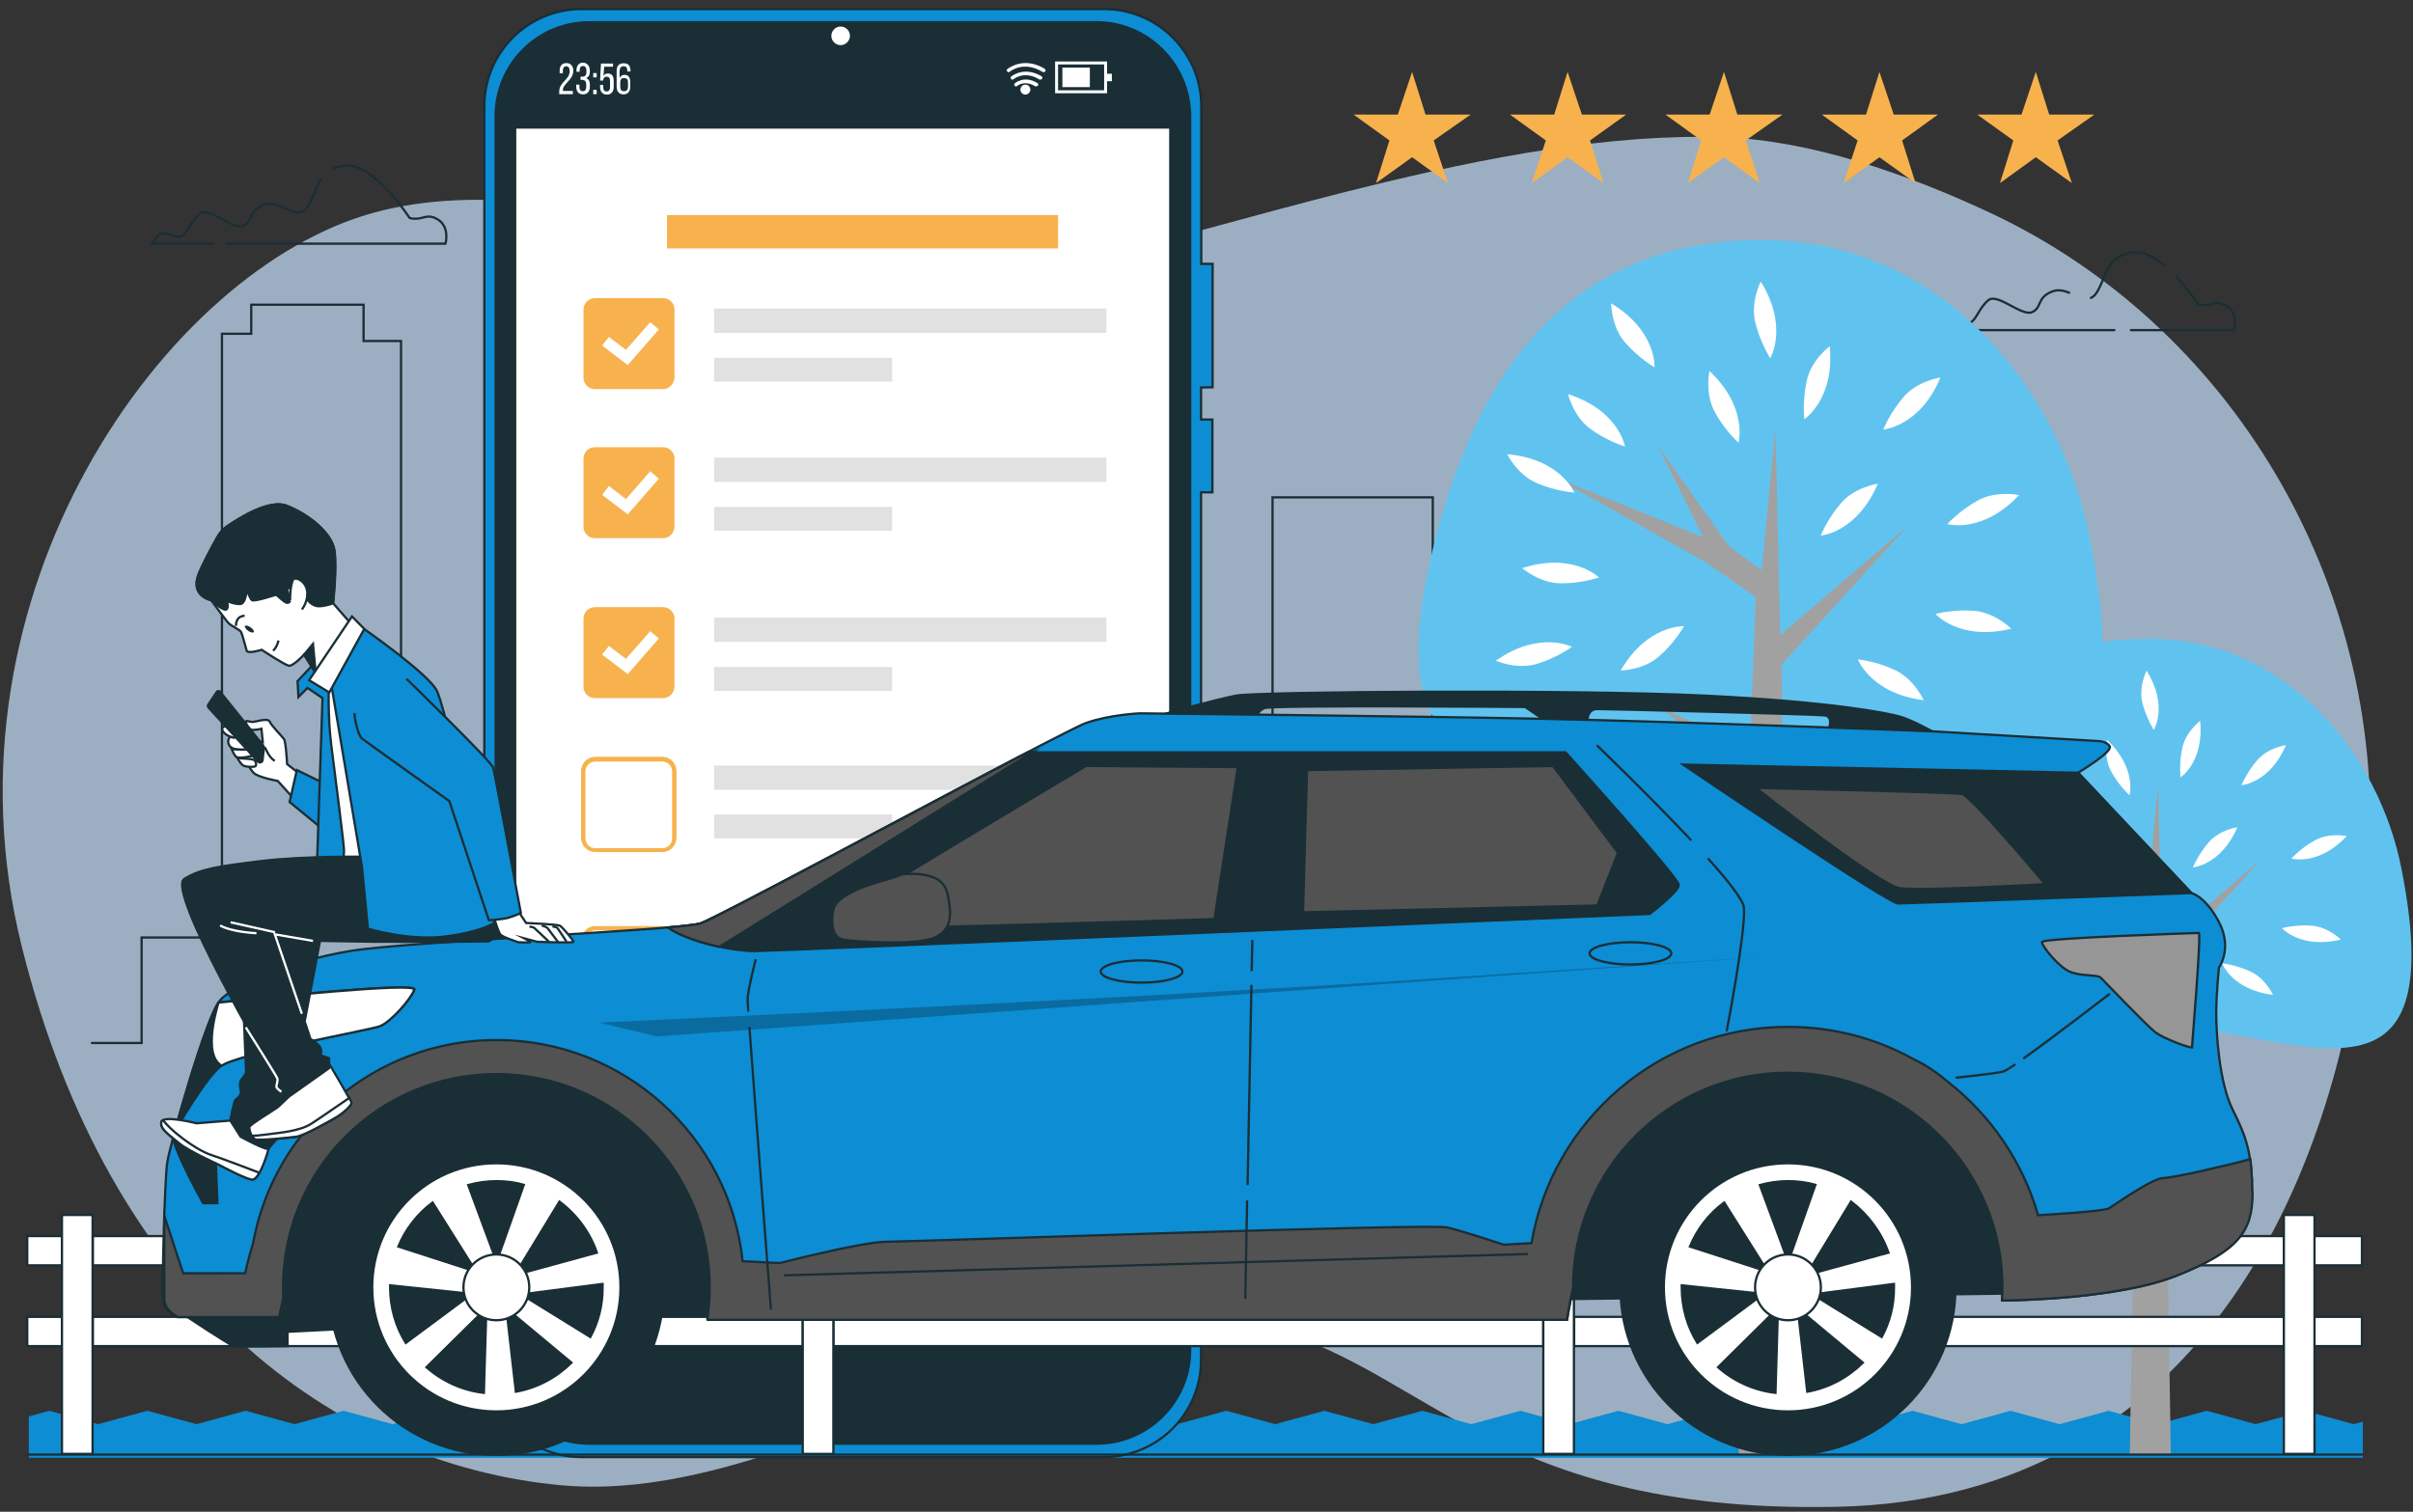 <?xml version="1.0" encoding="utf-8"?>
<!-- Generator: Adobe Illustrator 27.9.0, SVG Export Plug-In . SVG Version: 6.00 Build 0)  -->
<svg version="1.1" id="Слой_1" xmlns="http://www.w3.org/2000/svg" xmlns:xlink="http://www.w3.org/1999/xlink" x="0px" y="0px"
	 viewBox="0 0 1063.2 666.3" style="enable-background:new 0 0 1063.2 666.3;" xml:space="preserve">
<rect x="0" y="0" width="1063.2" height="666.3" fill="#333333" stroke="none"/>
<style type="text/css">
	.st0{opacity:0.7;fill:#CAE5FF;enable-background:new    ;}
	.st1{fill:#0D8DD3;}
	.st2{fill:none;stroke:#1A2E35;stroke-linecap:round;stroke-linejoin:round;stroke-miterlimit:10;}
	.st3{fill:none;stroke:#1A2E35;stroke-miterlimit:10;}
	.st4{fill:#60C3EF;}
	.st5{fill:#A1A1A1;}
	.st6{fill:#FFFFFF;}
	.st7{fill:#FFFFFF;stroke:#1A2E35;stroke-linecap:round;stroke-linejoin:round;stroke-miterlimit:10;}
	.st8{fill:#1A2E35;stroke:#1A2E35;stroke-miterlimit:10;}
	.st9{fill:#0D8DD3;stroke:#1A2E35;stroke-miterlimit:10;}
	.st10{fill:#1A2E35;stroke:#1A2E35;stroke-linecap:round;stroke-linejoin:round;stroke-miterlimit:10;}
	.st11{fill:#E1E1E1;}
	.st12{fill:#F7B24D;}
	.st13{fill:#F7B24D;stroke:#F7B24D;stroke-width:0.5;stroke-miterlimit:10;}
	.st14{fill:#FFFFFF;stroke:#1A2E35;stroke-miterlimit:10;}
	.st15{opacity:0.24;enable-background:new    ;}
	.st16{fill:#525252;stroke:#1A2E35;stroke-miterlimit:10;}
	.st17{fill:#969696;stroke:#1A2E35;stroke-miterlimit:10;}
	.st18{fill:#1A2E35;}
	.st19{fill:none;stroke:#FFFFFF;stroke-miterlimit:10;}
</style>
<path class="st0" d="M1044,377.4c6.2-121.7-61.3-234-167.1-283.6c-37-17.3-79-31.9-117.4-33.3C660.6,57,537,103,457.3,119.6
	s-200-50.8-292.1-26S-29.1,261.9,9.6,417.2S147,645.2,247,654.6c100,9.4,215.7-86,297.2-72.5s106.2,85.5,265.7,82
	s224.7-146.5,233.7-281.1C1043.8,381.1,1043.9,379.2,1044,377.4z"/>
<polygon class="st1" points="1041.1,642.5 1041.1,626.6 1037.1,627.7 1015.5,621.8 993.9,627.7 972.3,621.8 950.7,627.7 
	929.1,621.8 907.5,627.7 885.9,621.8 864.3,627.7 842.7,621.8 821.1,627.7 799.5,621.8 777.9,627.7 756.3,621.8 734.7,627.7 
	713.1,621.8 691.5,627.7 669.9,621.8 648.3,627.7 626.7,621.8 605.1,627.7 583.5,621.8 561.9,627.7 540.3,621.8 518.7,627.7 
	497.1,621.8 475.5,627.7 453.9,621.8 432.3,627.7 410.7,621.8 389.1,627.7 367.4,621.8 345.8,627.7 324.2,621.8 302.6,627.7 
	281,621.8 259.4,627.7 237.8,621.8 216.2,627.7 194.6,621.8 173,627.7 151.4,621.8 129.8,627.7 108.2,621.8 86.6,627.7 64.9,621.8 
	43.3,627.7 21.7,621.8 12.7,624.3 12.7,642.5 "/>
<g>
	<g>
		<path class="st2" d="M100.2,107.4h96.1c0,0,2-7.3-3.3-10.6s-6.6,0.7-12.5-0.7c0,0-15.9-24.4-28.4-23.1c-2,0.2-3.7,0.6-5.1,1.2"/>
		<path class="st2" d="M141.5,78.8c-2.4,3.6-3.4,8.2-5.9,12.2c-4.6,7.3-11.9-3.3-19.2-0.7c-7.3,2.6-4.6,7.3-9.2,9.2
			c-4.6,2-15.2-8.6-19.2-5.3s-5.3,8.6-7.9,9.9c-2.6,1.3-7.9-3.3-10.6,0c-2.6,3.3-2.6,3.3-2.6,3.3h26.8"/>
	</g>
	<g>
		<path class="st2" d="M911.7,129c-2.3-0.9-4.8-1.5-7.2-0.6c-7.3,2.6-4.6,7.3-9.2,9.2s-15.2-8.6-19.2-5.3s-5.3,8.6-7.9,9.9
			c-2.6,1.3-7.9-3.3-10.6,0c-2.6,3.3-2.6,3.3-2.6,3.3h76.6"/>
		<path class="st2" d="M953.9,117.2c-4.4-3.7-9.2-6.4-13.6-6c-12.5,1.3-11.9,10.6-16.5,17.8c-0.8,1.2-1.6,1.9-2.5,2.3"/>
		<path class="st2" d="M938.9,145.5h45.5c0,0,2-7.3-3.3-10.6s-6.6,0.7-12.5-0.7c0,0-4-6.2-9.7-12.2"/>
	</g>
	<g>
		<path class="st2" d="M349.5,35c-3.2-0.9-6.5-1.2-9.7,0c-13.1,4.8-8.3,13.1-16.6,16.6c-8.3,3.6-27.4-15.5-34.5-9.5
			c-7.1,5.9-9.5,15.5-14.3,17.8c-4.8,2.4-14.3-5.9-19,0c-4.8,5.9-4.8,5.9-4.8,5.9H391"/>
		<path class="st2" d="M399.2,65.9h84.5c0,0,3.6-13.1-5.9-19c-9.5-5.9-11.9,1.2-22.6-1.2c0,0-28.5-44-51.1-41.6s-21.4,19-29.7,32.1
			c-4.6,7.2-10.7,4.6-17.4,1.7"/>
	</g>
</g>
<g>
	<polyline class="st3" points="176.7,305.8 176.7,150.3 160.2,150.3 160.2,134.3 110.7,134.3 110.7,147.1 97.8,147.1 97.8,413.2 
		62.4,413.2 62.4,459.7 40.1,459.7 	"/>
	<polyline class="st3" points="336.9,326.6 336.9,206.4 302.7,206.4 302.7,235.3 286.2,235.3 286.2,193.6 249.7,193.6 249.7,373.1 
		219.1,373.1 219.1,437.2 194.4,437.2 194.4,337.9 176.7,337.9 176.7,317 	"/>
	<polyline class="st3" points="465.3,246.5 465.3,459.7 445.2,459.7 445.2,334.6 417,334.6 417,440.4 336.9,440.4 336.9,345.9 	"/>
	<polyline class="st3" points="527.7,403.6 527.7,140.7 465.3,140.7 465.3,228.9 	"/>
	<polyline class="st3" points="649,326.6 649,357.1 631.3,357.1 631.3,219.2 560.7,219.2 560.7,432.4 527.7,432.4 527.7,411.6 	"/>
	<polyline class="st3" points="725.5,459.7 699.6,459.7 699.6,260.9 649,260.9 649,310.6 	"/>
</g>
<path class="st4" d="M1058.1,382.8c23.3,118.3-49.9,69-111.6,69s-139.7,40.1-111.6-69c16.1-62.3,49.9-101.3,111.6-101.3
	S1048.3,332.9,1058.1,382.8z"/>
<polygon class="st5" points="911.4,441 941.5,464 938.4,641.1 956.5,641.1 953.1,426.4 996,379.1 952.5,416.3 950.9,345.9 
	946.2,394.1 935,386 910.6,351.4 926.3,382.9 875.8,362.5 927.3,391.6 944.2,403.3 942.3,454.5 "/>
<g>
	<path class="st6" d="M928.4,326.1c0,0-1.6,7.6,1.8,13.9c3.4,6.3,8.1,10.5,8.1,10.5S941.6,338.6,928.4,326.1z"/>
	<path class="st6" d="M864.5,393.4c0,0,5.9,5.1,13.1,5.2c7.2,0.1,13.1-2,13.1-2S881.8,387.8,864.5,393.4z"/>
	<path class="st6" d="M855.5,425c0,0,7.1,3.1,14,1.1c6.9-2.1,11.9-5.8,11.9-5.8S870.4,414.5,855.5,425z"/>
	<path class="st6" d="M898.1,428.3c0,0,7.8-0.1,13.2-4.9c5.4-4.7,8.4-10.2,8.4-10.2S907.3,412.6,898.1,428.3z"/>
	<path class="st6" d="M880.2,334c0,0,1.8,7.6,7.6,11.8c5.8,4.3,11.8,6.1,11.8,6.1S897.5,339.6,880.2,334z"/>
	<path class="st6" d="M1007.2,328.4c0,0-7.7,1.1-12.5,6.5c-4.7,5.4-7.1,11.2-7.1,11.2S1000.2,345.1,1007.2,328.4z"/>
	<path class="st6" d="M1034,368.5c0,0-7.6-1.6-13.9,1.8c-6.3,3.4-10.5,8.1-10.5,8.1S1021.6,381.8,1034,368.5z"/>
	<path class="st6" d="M1031.4,414.1c0,0-5.5-5.5-12.7-6.1s-13.2,1.1-13.2,1.1S1013.7,418.4,1031.4,414.1z"/>
	<path class="st6" d="M1001.5,438.5c0,0-3.2-7.1-9.7-10.2c-6.5-3.1-12.7-3.7-12.7-3.7S983.5,436.3,1001.5,438.5z"/>
	<path class="st6" d="M985.8,364.6c0,0-7.7,1.1-12.5,6.5c-4.7,5.4-7.1,11.2-7.1,11.2S978.7,381.3,985.8,364.6z"/>
	<path class="st6" d="M859.4,354.5c0,0,3.4,7,10,9.8s12.9,3.2,12.9,3.2S877.5,356.1,859.4,354.5z"/>
	<path class="st6" d="M969.4,317.7c0,0-6.2,4.7-7.8,11.7s-0.8,13.2-0.8,13.2S971.2,335.8,969.4,317.7z"/>
	<path class="st6" d="M945.8,295.6c0,0-3.5,6.9-1.9,13.9c1.7,7,5.1,12.2,5.1,12.2S955.5,311,945.8,295.6z"/>
	<path class="st6" d="M894.8,303c0,0,0,7.8,4.7,13.3s10.1,8.6,10.1,8.6S910.4,312.4,894.8,303z"/>
</g>
<g>
	<g>
		<path class="st7" d="M515.8,40.8v543.8c0,14.9-12.1,27.1-27.1,27.1h-235c-14.9,0-27.1-12.1-27.1-27.1V40.7
			c0-14.9,12.1-27.1,27.1-27.1h100.9l0.1,0.3c2.5,9,8.3,15,14.7,15h3.7c6.5,0,12.2-5.8,14.7-15l0.1-0.3h100.9
			C503.8,13.8,515.8,25.9,515.8,40.8z"/>
	</g>
	<g>
		<path class="st8" d="M516,56.2V40.8c0-14.9-12.1-27.1-27.1-27.1H388.1L388,14c-2.5,9-8.3,15-14.7,15h-3.7c-6.5,0-12.2-5.8-14.7-15
			l-0.1-0.3h-101c-14.9,0-27.1,12.1-27.1,27.1v15.4H516z"/>
		<path class="st8" d="M227,570.1v14.5c0,14.9,12.1,27.1,27.1,27.1h235.1c14.9,0,27.1-12.1,27.1-27.1v-14.5H227z"/>
	</g>
	<path class="st9" d="M534.3,170.7v-54.4h-5V46.8c0-23.6-19.2-42.8-42.8-42.8H256.2c-23.6,0-42.8,19.2-42.8,42.8v552.6
		c0,23.6,19.2,42.8,42.8,42.8h230.2c23.6,0,42.8-19.2,42.8-42.8V217h5v-32.1h-5v-14.1L534.3,170.7L534.3,170.7z M515.8,568.8
		c0,23.6-19.2,42.8-42.8,42.8H269.7c-23.6,0-42.8-19.2-42.8-42.8V56.6c0-23.6,19.2-42.8,42.8-42.8h85l0.1,0.3c2.5,9,8.3,15,14.7,15
		h3.7c6.5,0,12.2-5.8,14.7-15l0.1-0.3h85c23.6,0,42.8,19.2,42.8,42.8L515.8,568.8L515.8,568.8L515.8,568.8z"/>
	<path class="st10" d="M483.1,9.8H259.7c-22.9,0-41.3,18.6-41.3,41.3V595c0,22.9,18.6,41.3,41.3,41.3h223.4
		c22.9,0,41.3-18.6,41.3-41.3V51.3C524.3,28.4,505.9,9.8,483.1,9.8z M515.8,570.3c0,22.9-18.6,41.3-41.3,41.3H268.2
		c-22.9,0-41.3-18.6-41.3-41.3V55.1c0-22.9,18.6-41.3,41.3-41.3h86.5l0.1,0.3c2.5,9,8.3,15,14.7,15h3.7c6.5,0,12.2-5.8,14.7-15
		l0.1-0.3h86.5c22.9,0,41.3,18.6,41.3,41.3L515.8,570.3L515.8,570.3L515.8,570.3z"/>
	<path class="st6" d="M374.5,15.8c0-2.2-1.8-4.1-4.1-4.1c-2.2,0-4.1,1.8-4.1,4.1c0,2.2,1.8,4.1,4.1,4.1
		C372.6,19.9,374.5,18,374.5,15.8z"/>
	<g>
		<g>
			<path class="st6" d="M252.6,31.2c0,4.1-4.6,5.6-4.6,8.6v0.3h4.4v1.4h-6v-1.1c0-4.3,4.6-5.2,4.6-9c0-1.4-0.5-2.2-1.5-2.2
				c-1.1,0-1.5,0.8-1.5,2v1.1h-1.4v-1.1c0-2,0.9-3.4,3-3.4C251.5,27.8,252.6,29.2,252.6,31.2z"/>
			<path class="st6" d="M259.9,31.2v0.4c0,1.4-0.5,2.4-1.7,2.8c1.1,0.4,1.7,1.4,1.7,2.8v1c0,2-1,3.4-3,3.4s-3-1.4-3-3.4v-0.9h1.4v1
				c0,1.3,0.5,1.9,1.5,1.9c1.1,0,1.5-0.8,1.5-2v-1c0-1.3-0.5-1.9-1.7-2h-0.8v-1.4h0.9c1,0,1.7-0.6,1.7-1.9v-0.6
				c0-1.4-0.5-2.2-1.5-2.2c-1.1,0-1.5,0.8-1.5,1.9v0.6H254V31c0-2,1-3.4,3-3.4C258.9,27.8,259.9,29.2,259.9,31.2z"/>
			<path class="st6" d="M262.9,32.2v1.9h-1.5v-1.9H262.9z M262.9,39.6v1.9h-1.5v-1.9H262.9z"/>
			<path class="st6" d="M265.9,33.5c0.4-0.8,1.1-1.1,2-1.1c1.8,0,2.5,1.3,2.5,3.2v2.7c0,2-1,3.4-3,3.4s-3-1.4-3-3.4v-0.9h1.4v1
				c0,1.3,0.5,1.9,1.5,1.9c1.1,0,1.5-0.8,1.5-1.9v-2.7c0-1.3-0.5-1.9-1.5-1.9c-0.9,0-1.4,0.5-1.5,1.4v0.3h-1.4l0.4-7.5h5.3v1.4h-3.9
				L265.9,33.5z"/>
			<path class="st6" d="M277.8,31.2v0.3h-1.4v-0.4c0-1.3-0.5-1.9-1.7-1.9c-1.1,0-1.7,0.8-1.7,2.2v3c0.4-0.9,1.1-1.4,2.2-1.4
				c1.8,0,2.5,1.3,2.5,3.2v2c0,2-1,3.4-3,3.4s-3-1.4-3-3.4v-6.9c0-2.2,1-3.4,3-3.4C277,27.8,277.8,29.2,277.8,31.2z M273.3,36.3v2
				c0,1.3,0.5,1.9,1.7,1.9s1.7-0.8,1.7-1.9v-2c0-1.3-0.5-1.9-1.7-1.9S273.3,35,273.3,36.3z"/>
		</g>
		<g>
			<g>
				<g>
					<path class="st6" d="M487.8,41.1h-22.9v-14h22.9V41.1z M466.2,39.8h20.3V28.4h-20.3V39.8z"/>
				</g>
				<g>
					<rect x="468.1" y="29.8" class="st6" width="12.1" height="8.6"/>
				</g>
				<g>
					<rect x="487" y="32.5" class="st6" width="2.9" height="3.3"/>
				</g>
			</g>
			<g>
				<path class="st6" d="M456.5,38.1c-0.1,0-0.3,0-0.4-0.1c-4.7-2.8-7.8-0.3-7.9-0.1c-0.4,0.3-0.9,0.3-1.1-0.1
					c-0.3-0.4-0.3-0.9,0.1-1.1c0.1-0.1,4.1-3.6,9.9-0.1c0.4,0.3,0.5,0.8,0.3,1.1C457.1,37.9,456.7,38.1,456.5,38.1z"/>
			</g>
			<g>
				<path class="st6" d="M458.3,35.1c-0.1,0-0.3,0-0.4-0.1c-6.7-4.1-11.3-0.1-11.3-0.1c-0.4,0.3-0.9,0.3-1.1-0.1
					c-0.3-0.4-0.3-0.9,0.1-1.1c0,0,5.5-4.7,13.3-0.1c0.4,0.3,0.5,0.8,0.3,1.1C458.8,35,458.5,35.1,458.3,35.1z"/>
			</g>
			<g>
				<path class="st6" d="M459.8,31.8c-0.1,0-0.3,0-0.4-0.1c-8.5-5.1-14.2-0.3-14.5-0.1c-0.4,0.3-0.9,0.3-1.1-0.1
					c-0.3-0.4-0.3-0.9,0.1-1.1c0.1,0,6.9-5.8,16.4-0.1c0.4,0.3,0.5,0.8,0.3,1.1C460.4,31.7,460.1,31.8,459.8,31.8z"/>
			</g>
			<g>
				<path class="st6" d="M454,39.5c0,1.1-1,2.2-2.2,2.2s-2.2-1-2.2-2.2s1-2.2,2.2-2.2S454,38.3,454,39.5z"/>
			</g>
		</g>
	</g>
	<g>
		<rect x="314.7" y="136" class="st11" width="172.8" height="10.7"/>
	</g>
	<g>
		<rect x="314.7" y="157.7" class="st11" width="78.4" height="10.5"/>
	</g>
	<g>
		<path class="st12" d="M292.2,171.5h-30.1c-2.7,0-5-2.2-5-5v-30.1c0-2.7,2.2-5,5-5h30.1c2.7,0,5,2.2,5,5v30.1
			C297,169.2,294.9,171.5,292.2,171.5z"/>
	</g>
	<g>
		<g>
			<polygon class="st6" points="276.6,160.9 265.3,152.3 268.3,148.5 275.8,154.2 286.5,142 290.3,145.2 			"/>
		</g>
	</g>
	<g>
		<rect x="314.7" y="201.7" class="st11" width="172.8" height="10.7"/>
	</g>
	<g>
		<rect x="314.7" y="223.4" class="st11" width="78.4" height="10.5"/>
	</g>
	<g>
		<path class="st12" d="M292.2,237.2h-30.1c-2.7,0-5-2.2-5-5v-30.1c0-2.7,2.2-5,5-5h30.1c2.7,0,5,2.2,5,5v30.1
			C297,235,294.9,237.2,292.2,237.2z"/>
	</g>
	<g>
		<g>
			<polygon class="st6" points="276.6,226.7 265.3,218.1 268.3,214.2 275.8,220 286.5,207.7 290.3,211 			"/>
		</g>
	</g>
	<g>
		<rect x="314.7" y="272.2" class="st11" width="172.8" height="10.7"/>
	</g>
	<g>
		<rect x="314.7" y="294" class="st11" width="78.4" height="10.5"/>
	</g>
	<g>
		<rect x="314.7" y="337.4" class="st11" width="172.8" height="10.7"/>
	</g>
	<g>
		<rect x="314.7" y="359" class="st11" width="78.4" height="10.5"/>
	</g>
	<g>
		<path class="st12" d="M292.2,307.7h-30.1c-2.7,0-5-2.2-5-5v-30.1c0-2.7,2.2-5,5-5h30.1c2.7,0,5,2.2,5,5v30.1
			C297,305.4,294.9,307.7,292.2,307.7z"/>
	</g>
	<g>
		<g>
			<polygon class="st6" points="276.6,297.1 265.3,288.5 268.3,284.7 275.8,290.4 286.5,278.2 290.3,281.4 			"/>
		</g>
	</g>
	<g>
		<g>
			<path class="st13" d="M291.8,375.3h-29.5c-3.3,0-6-2.7-6-6v-29.5c0-3.3,2.7-6,6-6h29.5c3.3,0,6,2.7,6,6v29.5
				C297.8,372.6,295.1,375.3,291.8,375.3z M262.3,335.4c-2.5,0-4.6,2-4.6,4.6v29.5c0,2.5,2,4.6,4.6,4.6h29.5c2.5,0,4.6-2,4.6-4.6
				V340c0-2.5-2-4.6-4.6-4.6H262.3z"/>
		</g>
	</g>
	<g>
		<rect x="314.7" y="411.9" class="st11" width="172.8" height="10.7"/>
	</g>
	<g>
		<rect x="314.7" y="433.6" class="st11" width="78.4" height="10.5"/>
	</g>
	<g>
		<g>
			<path class="st13" d="M291.8,449.9h-29.5c-3.3,0-6-2.7-6-6v-29.5c0-3.3,2.7-6,6-6h29.5c3.3,0,6,2.7,6,6v29.5
				C297.8,447.2,295.1,449.9,291.8,449.9z M262.3,409.8c-2.5,0-4.6,2-4.6,4.6v29.5c0,2.5,2,4.6,4.6,4.6h29.5c2.5,0,4.6-2,4.6-4.6
				v-29.5c0-2.5-2-4.6-4.6-4.6L262.3,409.8L262.3,409.8z"/>
		</g>
	</g>
	<g>
		<rect x="314.7" y="487.3" class="st11" width="172.8" height="10.7"/>
	</g>
	<g>
		<rect x="314.7" y="509.1" class="st11" width="78.4" height="10.5"/>
	</g>
	<g>
		<g>
			<path class="st13" d="M291.8,525.3h-29.5c-3.3,0-6-2.7-6-6v-29.5c0-3.3,2.7-6,6-6h29.5c3.3,0,6,2.7,6,6v29.5
				C297.8,522.7,295.1,525.3,291.8,525.3z M262.3,485.3c-2.5,0-4.6,2-4.6,4.6v29.5c0,2.5,2,4.6,4.6,4.6h29.5c2.5,0,4.6-2,4.6-4.6
				v-29.5c0-2.5-2-4.6-4.6-4.6H262.3z"/>
		</g>
	</g>
	<rect x="293.9" y="94.8" class="st12" width="172.3" height="14.7"/>
</g>
<path class="st4" d="M920.7,236.6c30.1,152.7-64.5,89.1-144,89.1c-79.6,0-180.4,51.8-144-89.1c20.8-80.5,64.5-130.8,144-130.8
	S908,172.3,920.7,236.6z"/>
<polygon class="st5" points="731.3,311.9 770.1,341.5 766.1,640.9 789.6,640.9 785,292.9 840.5,231.9 784.4,279.9 782.3,189 
	776.2,251.3 761.8,240.8 730.3,196.2 750.5,236.8 685.3,210.5 751.8,248 773.6,263.1 771.1,329.2 "/>
<g>
	<path class="st6" d="M753.2,163.5c0,0-2.1,9.8,2.3,18c4.4,8.2,10.5,13.6,10.5,13.6S770.3,179.6,753.2,163.5z"/>
	<path class="st6" d="M670.7,250.4c0,0,7.6,6.6,16.9,6.7c9.3,0.1,16.9-2.6,16.9-2.6S693,243.2,670.7,250.4z"/>
	<path class="st6" d="M659.1,291.2c0,0,9.2,4.1,18.1,1.4c8.9-2.7,15.4-7.5,15.4-7.5S678.3,277.7,659.1,291.2z"/>
	<path class="st6" d="M714.1,295.5c0,0,10.1-0.1,17-6.3c7-6.1,10.9-13.2,10.9-13.2S725.9,275.2,714.1,295.5z"/>
	<path class="st6" d="M690.9,173.7c0,0,2.3,9.8,9.8,15.3s15.3,7.8,15.3,7.8S713.3,180.9,690.9,173.7z"/>
	<path class="st6" d="M855,166.4c0,0-10,1.4-16.1,8.4s-9.1,14.5-9.1,14.5S845.9,188.1,855,166.4z"/>
	<path class="st6" d="M889.6,218.2c0,0-9.8-2.1-18,2.3C863.4,225,858,231,858,231S873.5,235.4,889.6,218.2z"/>
	<path class="st6" d="M886.2,277.1c0,0-7.1-7.1-16.3-7.9c-9.3-0.7-17.1,1.4-17.1,1.4S863.4,282.7,886.2,277.1z"/>
	<path class="st6" d="M847.6,308.6c0,0-4.1-9.2-12.5-13.2s-16.5-4.8-16.5-4.8S824.3,305.7,847.6,308.6z"/>
	<path class="st6" d="M827.4,213.2c0,0-10,1.4-16.1,8.4s-9.1,14.5-9.1,14.5S818.2,234.8,827.4,213.2z"/>
	<path class="st6" d="M664.1,200.2c0,0,4.4,9,13,12.7c8.5,3.7,16.6,4.2,16.6,4.2S687.5,202.2,664.1,200.2z"/>
	<path class="st6" d="M806.2,152.6c0,0-8.1,6-10.1,15.1s-1.1,17.1-1.1,17.1S808.5,175.9,806.2,152.6z"/>
	<path class="st6" d="M775.8,124.1c0,0-4.6,9-2.4,18c2.2,9,6.6,15.8,6.6,15.8S788.2,144,775.8,124.1z"/>
	<path class="st6" d="M709.9,133.7c0,0,0,10.1,6,17.1s13.1,11.1,13.1,11.1S730,145.8,709.9,133.7z"/>
</g>
<g>
	<g>
		<polyline class="st14" points="1019.9,580.4 1040.7,580.4 1040.7,593.3 1019.9,593.3 		"/>
		<rect x="367.2" y="580.4" class="st14" width="312.8" height="12.9"/>
		<polyline class="st14" points="27.3,580.4 12,580.4 12,593.3 27.3,593.3 		"/>
		<rect x="40.9" y="580.4" class="st14" width="312.8" height="12.9"/>
		<rect x="693.6" y="580.4" class="st14" width="312.8" height="12.9"/>
	</g>
	<g>
		<polyline class="st14" points="1019.9,544.8 1040.7,544.8 1040.7,557.7 1019.9,557.7 		"/>
		<rect x="367.2" y="544.8" class="st14" width="312.8" height="12.9"/>
		<polyline class="st14" points="27.3,544.8 12,544.8 12,557.7 27.3,557.7 		"/>
		<rect x="40.9" y="544.8" class="st14" width="312.8" height="12.9"/>
		<rect x="693.6" y="544.8" class="st14" width="312.8" height="12.9"/>
	</g>
	<rect x="1006.3" y="535.5" class="st14" width="13.5" height="105.3"/>
	<rect x="680" y="535.5" class="st14" width="13.5" height="105.3"/>
	<rect x="353.7" y="535.5" class="st14" width="13.5" height="105.3"/>
	<rect x="27.3" y="535.5" class="st14" width="13.5" height="105.3"/>
</g>
<path class="st8" d="M81.1,579.5c0,0,20.1,13.4,21.9,13.8s23.7,0,23.7,0V587l191.1-9.8l570.3-7.1c0,0,0.9-32.6-14.3-58.5
	s-42.9-45.5-73.2-48.2c-30.4-2.7-67.4,6.7-85.7,22.8s-35.3,79-35.3,79L329,569.7c0,0-9.4-50.5-42.4-77.7s-79.5-33.5-120.6-21
	s-53.1,92.9-53.1,92.9L81.1,579.5z"/>
<path class="st9" d="M983.8,489.2c-6.1-12.2-7.3-34.1-7.3-42.6s1.2-20.1,1.2-20.1s6.1-8.5,0-20.1s-12.2-12.8-12.2-12.8l-49.9-53
	c0,0,15.2-9.1,14-11.6c-1.2-2.4-5.5-2.4-5.5-2.4l-73.1-4.3c0,0-112-4.3-171.7-5.5s-177.2-2.4-177.2-2.4s-13.4,0.6-23.7,4.3
	c-10.3,3.7-160.7,85.2-169.8,88.3c-9.1,3-129.1,7.9-154.6,12.2c-25.6,4.3-51.1,14.6-57.2,21.9c-6.1,7.3-21.9,63.3-23.1,71.2
	s-2.4,56-1.8,60.9s6.1,7.3,6.1,7.3h45c0,0,0.6-3.2,1.8-8.4c-0.1-1.6-0.1-3.1-0.1-4.7c0-51.9,42.1-94,94-94s94,42.1,94,94
	c0,4.8-0.4,9.4-1,14c0,0.2,0.1,0.3,0.1,0.3h378.7c0,0,0.8-5.6,2.7-14.1c0-0.1,0-0.1,0-0.2c0-52.3,42.4-94.6,94.6-94.6
	c52.3,0,94.6,42.4,94.6,94.6c0,1.9-0.1,3.9-0.2,5.8c9.5-0.1,52.3-1.2,76.6-10.9c27.4-11,33.5-19.5,33.5-36.5
	C992.3,508.6,989.9,501.3,983.8,489.2z"/>
<path class="st15" d="M263.9,450.7c0,0,225.6-10.2,350.6-18.3c125-8.1,169.7-11.2,169.7-11.2l-494.9,35.6L263.9,450.7z"/>
<path class="st16" d="M992.3,523c0-0.3,0-0.6,0-0.9c0-0.3,0-0.6,0-0.9c0-0.3,0-0.6,0-0.9c0-0.4,0-0.9-0.1-1.3c0-0.4,0-0.8-0.1-1.2
	c0-0.1,0-0.2,0-0.3c0-0.5-0.1-0.9-0.1-1.4c0-0.2,0-0.4,0-0.6c-0.1-1.6-0.3-3.2-0.5-4.6c-9.3,2.6-34,8.3-38.2,8.3
	c-4.9,0-21.9,12.1-24.1,13.4c-1.9,1.2-25.1,2.7-31.2,3c-6.8-23.7-21-44.2-40-59c-3.3-2.8-6.9-5.4-10.5-7.5c-1.4-0.8-2.9-1.6-4.6-2.4
	c-16.3-9-35.1-14.1-55.1-14.1c-56.7,0-103.8,41.2-113,95.3l-12.2,0.7c0,0-17.4-5.8-25-7.6s-236.2,6.3-247,6.3
	c-10.7,0-46.9,9.4-46.9,9.4l-16.5-0.8c-5.7-54.8-52.1-97.5-108.4-97.5c-53.6,0-98.1,38.7-107.3,89.6c-2.4,7.9-3.5,13.2-3.5,13.2
	H80.7l-8.3-25.3l0,0l0,0c0,0.4,0,0.7,0,1.1c0,0,0,0,0,0.1c0,0.3,0,0.7,0,1c0,0.5,0,1,0,1.5c0,0.4,0,0.8,0,1.2s0,0.7,0,1.1
	c0,0.5,0,1,0,1.5s0,0.9,0,1.4c0,0.4,0,0.7,0,1.1c0,0.4,0,0.9,0,1.3c0,0.1,0,0.3,0,0.4c0,0.3,0,0.7,0,1s0,0.6,0,0.9
	c0,0.6,0,1.2,0,1.8c0,0.2,0,0.5,0,0.7c0,0.4,0,0.8,0,1.2c0,0.1,0,0.2,0,0.3c0,0.3,0,0.5,0,0.8c0,0.5,0,1.1,0,1.6c0,0.2,0,0.5,0,0.7
	c0,0.6,0,1.2,0,1.8c0,0.2,0,0.4,0,0.6c0,0.5,0,1,0,1.5c0,0.2,0,0.3,0,0.5c0,0.5,0,1.1,0,1.6c0,0.2,0,0.3,0,0.5s0,0.4,0,0.7
	s0,0.6,0,0.9c0,0.1,0,0.2,0,0.3s0,0.3,0,0.4c0,0.4,0,0.8,0,1.1c0,0,0,0,0,0.1c0,0.3,0,0.5,0,0.8c0,0.2,0,0.4,0,0.6
	c0,0.1,0,0.2,0,0.3c0,0.2,0,0.3,0,0.5c0,0.3,0,0.5,0,0.7c0,0.1,0,0.1,0,0.2c0,0.4,0,0.8,0,1.1l0,0c0,0.3,0,0.7,0,0.9
	c0,0.1,0,0.1,0,0.2c0,0.3,0,0.5,0,0.7v0.1c0,0.2,0,0.4,0,0.5c0.6,4.9,6.1,7.3,6.1,7.3h32.6H123c0,0,0.6-3.2,1.8-8.4
	c-0.1-1.6-0.1-3.1-0.1-4.7c0-51.9,42.1-94,94-94s94,42.1,94,94c0,4.8-0.4,9.4-1,14c0,0.2,0.1,0.3,0.1,0.3h15.1H674h16.4
	c0,0,0.8-5.6,2.7-14.1c0-0.1,0-0.1,0-0.2c0-52.3,42.4-94.6,94.6-94.6c52.3,0,94.6,42.4,94.6,94.6c0,1.9-0.1,3.9-0.2,5.8
	c3.3,0,10.8-0.2,20.1-0.8l0,0c1-0.1,2.1-0.1,3.1-0.2c0.1,0,0.2,0,0.4,0c2.2-0.2,4.5-0.4,6.8-0.6h0.1c1.1-0.1,2.1-0.2,3.2-0.3
	c0.2,0,0.5,0,0.7-0.1c0.9-0.1,1.9-0.2,2.9-0.3c0.2,0,0.4,0,0.7-0.1c2.3-0.3,4.6-0.6,6.9-0.9c0.3,0,0.6-0.1,0.9-0.1
	c0.9-0.1,1.7-0.3,2.6-0.4c0.3-0.1,0.7-0.1,1-0.2c1-0.2,2-0.3,2.9-0.5c0.2,0,0.3-0.1,0.5-0.1c1.1-0.2,2.2-0.4,3.4-0.6
	c0.3-0.1,0.6-0.1,0.9-0.2c0.8-0.2,1.6-0.3,2.5-0.5c0.4-0.1,0.7-0.2,1.1-0.2c0.8-0.2,1.6-0.4,2.4-0.6c0.3-0.1,0.6-0.1,0.9-0.2
	c1.1-0.3,2.1-0.5,3.1-0.8c0.2-0.1,0.4-0.1,0.6-0.2c0.8-0.2,1.6-0.5,2.4-0.7c0.3-0.1,0.6-0.2,1-0.3c0.7-0.2,1.4-0.5,2.1-0.7
	c0.3-0.1,0.6-0.2,0.9-0.3c0.9-0.3,1.9-0.7,2.8-1c27.4-11,33.5-19.5,33.5-36.5C992.3,524.8,992.3,523.9,992.3,523z"/>
<path class="st8" d="M454.8,331.5H453c-46,24-137.2,73.1-144.3,75.5c-1.6,0.5-6.8,1.1-14.4,1.8c10,6.9,29.8,10.4,38.1,10.4
	c8.5,0,394.5-16.4,394.5-16.4s12.8-9.7,12.8-12.8s-49.9-58.4-49.9-58.4h-235V331.5z"/>
<path class="st16" d="M449.6,333.3c-46.9,24.5-134,71.4-140.9,73.7c-1.6,0.5-6.8,1.1-14.4,1.8c5.7,3.9,14.6,6.8,22.7,8.5l137.8-85.7
	L449.6,333.3z"/>
<path class="st16" d="M478.5,337.6c0,0-99.2,59.1-103.5,62.7c-4.3,3.7-2.4,7.3,1.2,8.5s158.9-3.7,158.9-3.7l10.3-67L478.5,337.6z"/>
<polygon class="st16" points="575.9,339.4 574.1,402.1 703.8,399.1 712.9,375.9 684.3,337.6 "/>
<path class="st16" d="M397.6,385.3c0,0-1.9,1.1-10.3,3.4s-19,6.8-20.1,12.2c-1.1,5.3-0.8,12.5,4.6,13.3c5.3,0.8,32.3,2.7,40.3-1.1
	c8-3.8,6.8-11.4,5.7-17.8c-1.1-6.5-4.9-8.4-9.5-9.5S397.6,385.3,397.6,385.3z"/>
<ellipse class="st3" cx="503" cy="428.2" rx="18" ry="4.9"/>
<ellipse class="st3" cx="718.4" cy="420.2" rx="18" ry="4.9"/>
<path class="st3" d="M752.5,378.3c9,10,15.6,18.4,15.9,21.7c0.9,10.3-7.6,54.5-7.6,54.5"/>
<path class="st3" d="M703.6,328.5c0,0,23,22.1,41.6,41.9"/>
<path class="st3" d="M891.5,466.6c13.7-9.8,38.1-28.6,38.1-28.6"/>
<path class="st3" d="M861.7,475c0,0,17.4-1.8,21-2.7c0.6-0.2,2.6-1.4,5.3-3.2"/>
<line class="st3" x1="549.5" y1="529.1" x2="548.7" y2="572.4"/>
<line class="st3" x1="551.4" y1="434.1" x2="549.7" y2="522.3"/>
<line class="st3" x1="551.8" y1="414.3" x2="551.5" y2="428"/>
<line class="st3" x1="673.3" y1="552.7" x2="345.5" y2="562.1"/>
<path class="st3" d="M330.2,452.6c2.4,33.4,9.5,124.7,9.5,124.7"/>
<path class="st3" d="M333,422.8c0,0-3.6,13.8-3.6,17.9c0,0.4,0.1,2.3,0.3,5.2"/>
<path class="st8" d="M96.3,441.8c-4.8,7.2-14.1,38-19.2,56.7c4.8-8.2,14.9-24.9,20.6-28.9c7.6-5.4,64.8-15.6,69.7-17.4
	c4.9-1.8,13.8-12.1,15.2-16.1C183.6,432.7,116,439.7,96.3,441.8z"/>
<path class="st14" d="M182.5,436.2c1.1-3.4-66.5,3.6-86.2,5.7c0,0-7.6,22.9,1.4,27.8c7.6-5.4,64.8-15.6,69.7-17.4
	C172.2,450.4,181.2,440.2,182.5,436.2z"/>
<path class="st8" d="M94.5,497.3l1.3,33h-6.3c0,0-17.5-31.1-12.5-31.9C82,497.8,94.5,497.3,94.5,497.3z"/>
<path class="st8" d="M741.6,337c0,0,90.2,61.2,94.7,61.2s129.3-4.6,129.3-4.6l-49.9-53L741.6,337z"/>
<path class="st16" d="M773.8,347.3c0,0,54,42.9,63.4,44.2c9.4,1.3,63.9-1.8,63.9-1.8s-32.6-38.9-36.6-39.7
	C860.4,349.1,773.8,347.3,773.8,347.3z"/>
<path class="st17" d="M968.9,411.2c0,0-69.2,2.2-69.2,4s7.1,10.7,12.1,13c4.9,2.2,12.5,1.3,13.8,2.7c1.3,1.3,20.5,21.4,24.1,24.1
	c3.6,2.7,14.3,6.7,16.1,6.7C965.8,461.6,969.8,413.4,968.9,411.2z"/>
<g>
	<circle class="st8" cx="218.7" cy="567.4" r="73.8"/>
	<path class="st14" d="M218.7,512.7c-30.2,0-54.7,24.5-54.7,54.7s24.5,54.7,54.7,54.7s54.7-24.5,54.7-54.7S248.9,512.7,218.7,512.7z
		 M263,552.1l-36.2,9.9l19.7-32.4C254.1,535.3,259.9,543.1,263,552.1z M213.2,613.9c-9.6-1.1-18.4-5.2-25.3-11.3l26.4-26.1
		L213.2,613.9z M223.1,576.7l28.7,23.9c-6.6,6.5-15,11.1-24.5,12.8L223.1,576.7z M230.8,522.2l-12,33.9l-12.5-33.8
		c4-1.1,8.2-1.7,12.5-1.7C222.9,520.6,227,521.1,230.8,522.2z M190.6,530l19.2,30.5l-34.3-11.1C178.7,541.7,184,534.9,190.6,530z
		 M171.9,566.5l36,3.8l-29.1,21.6c-4.4-7.1-6.9-15.5-6.9-24.5C171.9,567.1,171.9,566.8,171.9,566.5z M260.1,589.3l-30.4-18.8
		l35.8-4.6c0,0.5,0,1,0,1.4C265.6,575.3,263.6,582.8,260.1,589.3z"/>
	<circle class="st14" cx="218.7" cy="567.4" r="14.5"/>
</g>
<g>
	<circle class="st8" cx="787.8" cy="567.4" r="73.8"/>
	<path class="st14" d="M787.8,512.7c-30.2,0-54.7,24.5-54.7,54.7s24.5,54.7,54.7,54.7s54.7-24.5,54.7-54.7S818,512.7,787.8,512.7z
		 M832.1,552.1l-36.2,9.9l19.7-32.4C823.1,535.3,828.9,543.1,832.1,552.1z M782.3,613.9c-9.6-1.1-18.4-5.2-25.3-11.3l26.4-26.1
		L782.3,613.9z M792.1,576.7l28.7,23.9c-6.6,6.5-15,11.1-24.5,12.8L792.1,576.7z M799.9,522.2l-12,33.9l-12.5-33.8
		c4-1.1,8.2-1.7,12.5-1.7C792,520.6,796,521.1,799.9,522.2z M759.7,530l19.2,30.5l-34.3-11.1C747.8,541.7,753,534.9,759.7,530z
		 M741,566.5l36,3.8l-29.1,21.6c-4.4-7.1-6.9-15.5-6.9-24.5C741,567.1,741,566.8,741,566.5z M829.1,589.3l-30.4-18.8l35.8-4.6
		c0,0.5,0,1,0,1.4C834.6,575.3,832.6,582.8,829.1,589.3z"/>
	<circle class="st14" cx="787.8" cy="567.4" r="14.5"/>
</g>
<path class="st8" d="M514.5,314.3c0,0,20.5-5.8,30.1-7.7c9.7-1.8,149.4-2.8,206.6,0c57.2,2.8,80.7,7.8,85.8,9.2
	c5.1,1.4,14.1,6.4,14.1,6.4l-45-2c0,0,1.5-4.4-2.2-4.9s-95.9-2.8-100.1-2.8c-4.2,0-4.3,4.4-4.3,4.4l-20-0.2l-7.5-5.1
	c0,0-112.1-0.9-114.9,0.5c-2.8,1.4-2.5,2.3-2.5,2.3L514.5,314.3z"/>
<line class="st2" x1="12" y1="641.1" x2="1040.7" y2="641.1"/>
<g>
	<polygon class="st12" points="622.2,31.7 628.1,50.5 648,50.5 631.7,61.9 638,80.7 622.2,69.3 606.3,80.7 612.2,61.9 596.4,50.5 
		615.9,50.5 	"/>
	<polygon class="st12" points="690.7,31.7 697,50.5 716.5,50.5 700.6,61.9 706.5,80.7 690.7,69.3 674.9,80.7 681.1,61.9 665.3,50.5 
		684.8,50.5 	"/>
	<polygon class="st12" points="759.6,31.7 765.5,50.5 785.4,50.5 769.2,61.9 775.4,80.7 759.6,69.3 743.7,80.7 749.6,61.9 
		733.8,50.5 753.3,50.5 	"/>
	<polygon class="st12" points="828.1,31.7 834.4,50.5 853.9,50.5 838.1,61.9 844,80.7 828.1,69.3 812.3,80.7 818.5,61.9 802.7,50.5 
		822.2,50.5 	"/>
	<polygon class="st12" points="897,31.7 902.9,50.5 922.8,50.5 906.6,61.9 912.9,80.7 897,69.3 881.2,80.7 887.1,61.9 871.2,50.5 
		890.7,50.5 	"/>
</g>
<g>
	<path class="st14" d="M131.9,341l-5.4-4.2c0,0-0.5-9.9-1.4-11.1s-5.6-6-6.3-7.7c-0.8-1.7-6.3,0.2-7.5,0.2s-3.2-0.9-3,0
		s0.8,2.7,2.1,3.3c1.4,0.6,4.8-0.3,4.8-0.3l0.6,5.9c0,0-12.8-3.3-11,0.6s4.8,10.8,6.9,12.9s10.7,3.6,10.7,3.6l7.2,8L131.9,341z"/>
	<path class="st14" d="M101.4,320c0,0-3.5-0.2-3.5,1.2c0,1.4,1.5,2.6,3.5,3.5s3.3,0.5,3.3,0C104.7,324.2,101.4,320,101.4,320z"/>
	<path class="st14" d="M101.4,324.7c0,0-1.8,1.8-0.2,4.1c1.7,2.3,8.1,1.7,8.1,1.7l-4.7-5.7C104.7,324.7,103.2,325.6,101.4,324.7z"/>
	<path class="st14" d="M102.1,330.2c0,0,1.1,3,2.3,3.6c1.2,0.6,6.8-0.6,6.8-0.6l-1.8-2.9C109.3,330.4,102.9,330.4,102.1,330.2z"/>
	<path class="st14" d="M104.4,333.8c0,0,1.5,2.7,2.6,3.5s4.7,0.8,5.4,0.5c0.8-0.3,0.5-2.4-0.6-2.9s-5.3-0.6-5.3-0.6L104.4,333.8z"/>
	<path class="st10" d="M97.1,305l18.9,23.6c0.2,0.2,0.3,0.5,0.3,0.9l-0.6,5.5c-0.1,1-1.3,1.4-2,0.7l-21.8-23.8
		c-0.4-0.4-0.4-1-0.1-1.4l3.5-5.2C95.7,304.4,96.6,304.4,97.1,305z"/>
	<path class="st3" d="M116.7,329.3c0,0,2,5,4.4,6"/>
</g>
<polygon class="st9" points="143.6,345.7 130.8,339.4 127.6,353.5 143.7,366.7 "/>
<path class="st9" d="M137.5,293.4l-6.4,6.8l0.4,7l4-4l6.6,4.5l-2.4,72.3l20,2.3l-11.9-88.8C147.7,293.4,146.2,287.1,137.5,293.4z"/>
<path class="st14" d="M144.9,301.5c0,0-0.6,14,1.1,27.2c1.7,13.2,5.7,44.5,5.6,46.4c-0.2,2-0.3,5,0.5,5.9s10.8,1.4,10.8,1.4
	s-8.7-59.3-10.1-69.2c-1.4-9.9-1.5-16.7-3.3-16.5C147.6,296.7,144.9,301.5,144.9,301.5z"/>
<path class="st14" d="M93.1,264.6c0,0,5.6,7.7,7.2,9.6c1.5,1.9,5.5,3.2,6,4.5c0.6,1.3,1.9,6.6,2.4,8.1c0.6,1.5,6.6-0.4,6.6-0.4
	s10,6.6,11.9,7c1.9,0.4,6.8-4.9,6.8-4.9l6.8,10.9l16.2-21.8l-10.2-11.7c0,0,1.7-15.4,0.6-23.2c-1.1-7.7-11.3-16-21.1-19.8
	c-7.5-2.9-20.5,5.2-26.2,9.1c-1.8,1.2-3.3,2.9-4.3,4.8c-2.4,4.3-6.9,12.6-8.4,16.8C85.2,259.5,88,263.2,93.1,264.6z"/>
<polygon class="st8" points="134,288.5 137.9,283.8 139.1,296.6 "/>
<path class="st3" d="M104,275.9c0,0-0.4-4.3,3.8-4.5"/>
<path class="st18" d="M109.3,278c1.1,0.8,2.2,1,2.5,0.6s-0.3-1.4-1.4-2.1c-1.1-0.8-2.2-1-2.5-0.6C107.7,276.3,108.3,277.3,109.3,278
	z"/>
<path class="st3" d="M122.7,282.3c0,0-0.6,3-2.4,4.5"/>
<path class="st10" d="M87.3,253.6c1.5-4.2,6-12.5,8.4-16.8c1.1-1.9,2.5-3.5,4.3-4.8c5.7-3.9,18.7-12,26.2-9.1
	c9.8,3.8,20,12,21.1,19.8c1.1,7.7-0.6,23.2-0.6,23.2s-3.2,1.3-6.2,1.3s-5.5-2.8-5.8-4.7c-0.4-1.9-8.7-4-8.3-3
	c0.4,0.9,0.8,3.2,1.3,4.1c0.6,0.9-0.2,2.3-1.3,2.1c-1.1-0.2-4.7-3.6-4.7-3.6s-9.6,3.2-10.7,2.4c-1.1-0.8-2.3-5.1-2.3-5.1
	s-0.2,6.6-2.8,6.8c-2.6,0.2-5.8-1.3-5.8-1.3s0.9,4-0.9,3.8c-1.9-0.2-6-4.1-6-4.1C88,263.2,85.2,259.5,87.3,253.6z"/>
<path class="st14" d="M127.8,264.6c0,0,0-9.4,2.1-9.6s5.5,2.3,5.5,6.6s-2.4,7-2.4,7"/>
<g>
	<path class="st14" d="M101.4,493.9l-14.8,1.2c0,0-14.7-3.8-15.5-0.6c-0.8,3.1,4,6.1,8,9.4c4,3.4,17,9.2,17,9.2s10.9,5.9,14.7,6.7
		s7.6-13.6,7.6-13.6L101.4,493.9z"/>
	<path class="st14" d="M71.1,494.5c0.1-0.4,0.4-0.6,0.8-0.8c2.6,4,13.9,12.9,21,15.3c5.8,1.9,16.6,6.1,21.4,7.9
		c-1.1,1.9-2.3,3.3-3.5,3c-3.8-0.8-14.7-6.7-14.7-6.7s-13-5.9-17-9.2C75.1,500.6,70.3,497.6,71.1,494.5z"/>
</g>
<path class="st10" d="M166.2,415.1l-25.2-0.4c0,0-13.6,73-15.5,76.4s-3.4,4.4-3.4,4.4s2.1,2.1,1.5,4s-4.6,5.5-5.2,6.7
	c-0.6,1.3-12.4-5.2-12.4-5.2l-4.5-7.1c0,0,1.5-8.6,2.3-9.2c0.8-0.6,2.1-1.7,2.3-2.9c0.2-1.3-0.8-3.4-0.2-5c0.6-1.7,2.3-2.7,2.5-4.2
	s-3.6-67.6-0.3-73.3c3.4-5.7,17.4-4.2,17.4-4.2s61.7,14.7,61.3,17.4C186.4,415.1,166.2,415.1,166.2,415.1z"/>
<g>
	<path class="st14" d="M126.8,483.8c0,0-2.7,2.7-4.2,4s-12.5,7.8-12.7,8.9c-0.2,1.1,0.9,4.7,2.3,5.5c1.3,0.8,15-0.8,18.2-1.1
		c3.2-0.4,13.8-6.4,17.2-8.3c3.4-1.9,7.2-5.5,7.2-6.6s-9.8-17.4-9.8-17.4l-18.6,12.5L126.8,483.8z"/>
	<path class="st14" d="M116.8,500.1c5.5-0.8,15-1.3,20.5-4.9c4.2-2.7,12.7-8.7,16.6-11.3c0.6,1.2,1,2,1,2.2c0,1.1-3.8,4.7-7.2,6.6
		c-3.4,1.9-14,8-17.2,8.3c-3.2,0.4-16.9,1.9-18.2,1.1c-0.4-0.3-0.9-0.8-1.2-1.5C112.1,500.6,113.9,500.5,116.8,500.1z"/>
	<path class="st10" d="M162.4,377.6c0,0-28.6-0.4-47.2,1.9c-18.7,2.3-26.9,3.4-34,7.9c-8.1,5.2,38.4,84.1,38.4,84.1l4,5
		c0,0-0.8,2.5-0.2,2.9s3.4,4.3,3.4,4.3l18.2-12.9v-4.4l-3.8-1.3c0,0,1.1-2.5-0.8-4.4c-1.9-1.9-3.6-2.8-3.6-2.8l-15.7-47.2
		c0,0,34.1,3.6,45,4.2c10.9,0.6,49.1,0,49.1,0s5.7-1.5,5.2-11.8c-0.4-10.3-4-19.1-11.1-22C202.3,378.4,162.4,377.6,162.4,377.6z"/>
	<path class="st19" d="M124,481.2c0,0-2.2-1.4-2.2-2.3c0-0.9,0.7-2.5,0.4-3.6c-0.4-1.1-13.9-22.5-13.9-22.5"/>
	<polyline class="st19" points="133,446.8 121.1,411.8 137.9,414.7 	"/>
	<line class="st19" x1="121.2" y1="410.9" x2="101.6" y2="406.5"/>
	<path class="st19" d="M113,411.3c0,0-10.7-0.4-16-3.4"/>
</g>
<path class="st9" d="M145.8,300.7l13.7,81.5l2.6,27.1c0,0,18.1,5.6,34.6,3.4c16.6-2.3,21.1-6,21.1-6s-14.1-58.7-14.1-59.3
	s-7.9-35.4-11.1-42.7c-3.2-7.3-32.2-27.5-32.2-27.5L145.8,300.7z"/>
<polygon class="st14" points="155.1,271.7 136.2,299.8 145.1,305.2 160.5,277.2 "/>
<g>
	<g>
		<path class="st14" d="M228.3,401.5l3.5,5.3c0,0,13.8,0.6,14.9,1.2c1.1,0.6,6,6.5,6,7.1s-16,0-16,0l-5.6-1.5c0,0,3.1,1.6,2.5,1.7
			c-0.6,0.2-5.1,0-5.1,0s-7-2.2-8-3.4c-1-1.2-2.9-7.6-2.9-7.6L228.3,401.5z"/>
		<path class="st3" d="M241.8,415c0,0-6.1-5.8-6.5-6.1c-0.4-0.3-2-0.5-2-0.5"/>
		<path class="st3" d="M238.7,407.9c0,0,2,0.6,2.5,1.1c0.5,0.6,4.7,6.2,4.7,6.2"/>
		<path class="st3" d="M243.4,408.3c0,0,1.8,0.3,2.2,0.7c0.4,0.5,4,6,4,6"/>
	</g>
	<path class="st9" d="M179.1,299.2c0,0,37.4,36.3,38.2,39.2c0.8,2.9,12.2,64,12.2,64s-2.7,1.3-5.5,2.1c-2.9,0.8-8.6,1.1-8.6,1.1
		L198,353.1c0,0-36.5-26-38.4-27.5s-3.4-8.8-3.4-11.3"/>
</g>
<g id="Слой_2_00000061449839395731573350000006743135098858976931_">
</g>
</svg>
